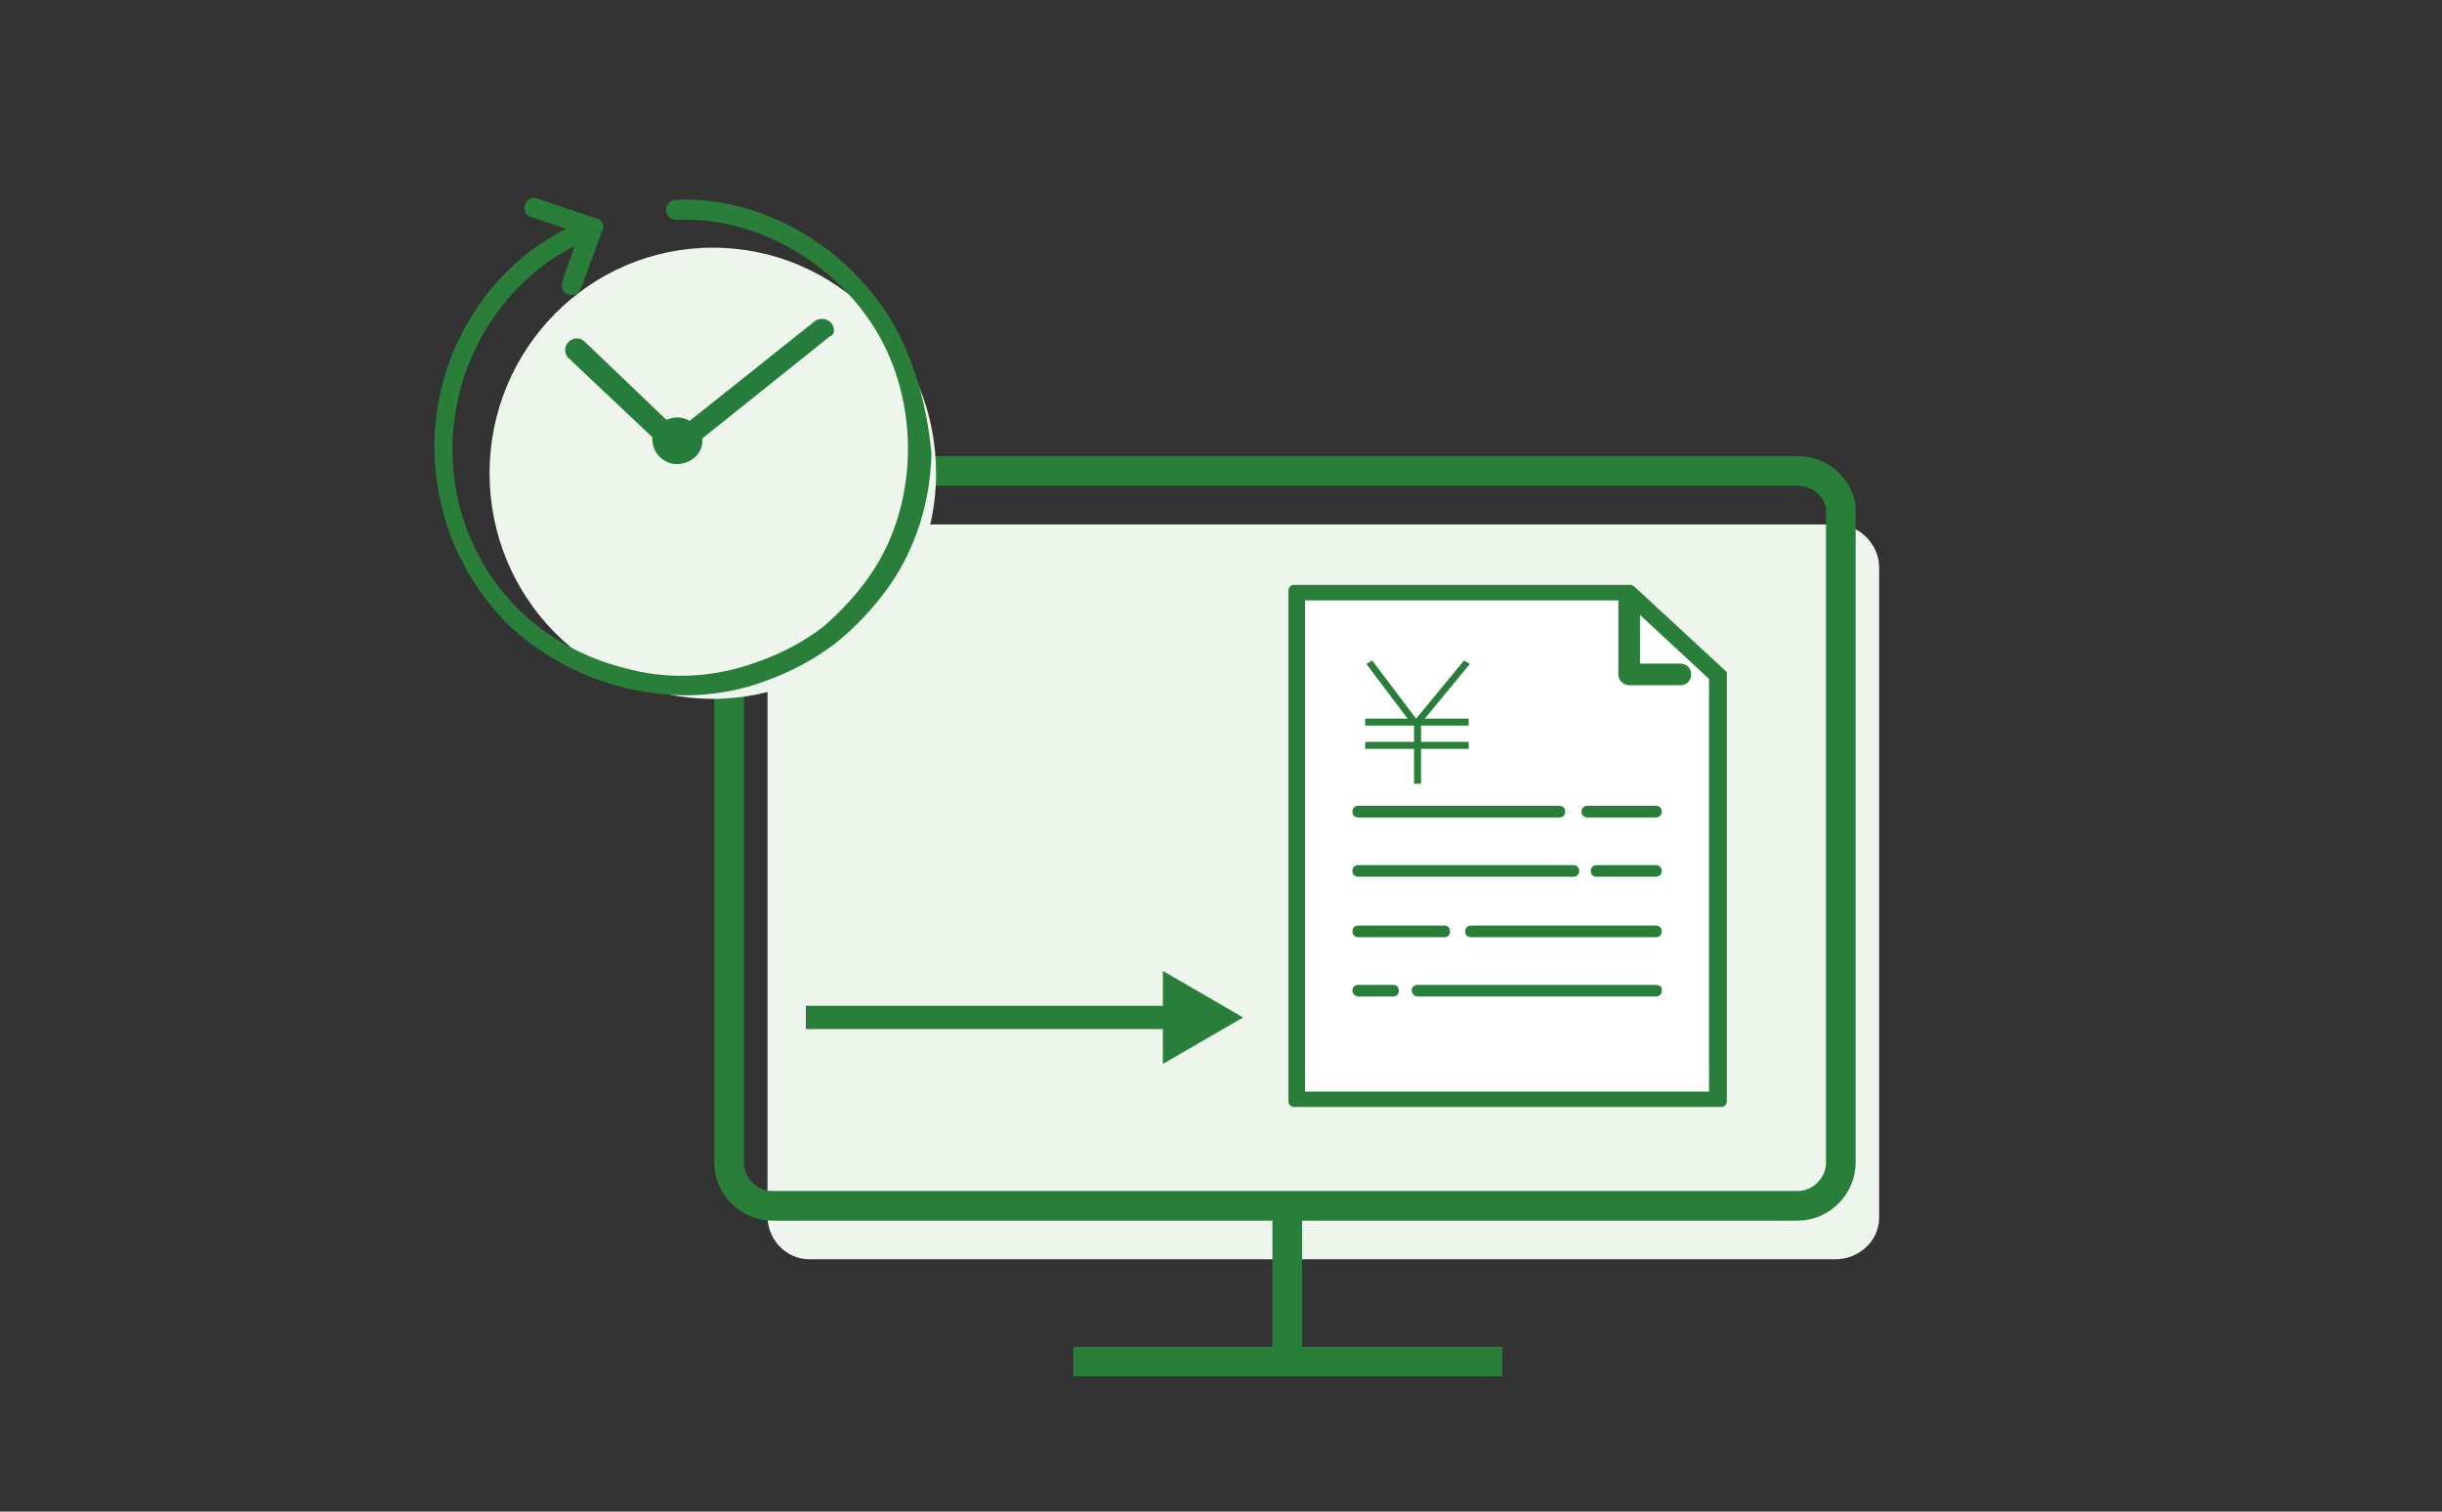 <?xml version="1.0" encoding="utf-8"?>
<!-- Generator: Adobe Illustrator 28.2.0, SVG Export Plug-In . SVG Version: 6.00 Build 0)  -->
<svg version="1.1" id="レイヤー_1" xmlns="http://www.w3.org/2000/svg" xmlns:xlink="http://www.w3.org/1999/xlink" x="0px"
	 y="0px" viewBox="0 0 210 130" style="enable-background:new 0 0 210 130;" xml:space="preserve">
<rect x="0" y="0" width="210" height="130" fill="#333333" stroke="none"/>
<style type="text/css">
	.st0{clip-path:url(#SVGID_00000024002207510419367450000012546949963352344970_);}
	.st1{fill:#EDF5ED;}
	.st2{fill:none;stroke:#297F3A;stroke-width:2.55;stroke-miterlimit:10;}
	.st3{fill:#297F3A;}
	.st4{fill:#FFFFFF;stroke:#297F3A;stroke-width:0.86;stroke-miterlimit:10;}
	.st5{fill:none;stroke:#297F3A;stroke-width:2;stroke-linejoin:round;}
	.st6{fill:#267C3A;}
</style>
<g>
	<defs>
		<rect id="SVGID_1_" width="210" height="130"/>
	</defs>
	<clipPath id="SVGID_00000021094388173894166950000000949418762121068945_">
		<use xlink:href="#SVGID_1_"  style="overflow:visible;"/>
	</clipPath>
	<g style="clip-path:url(#SVGID_00000021094388173894166950000000949418762121068945_);">
		<g id="PC">
			<g id="レイヤー_1-2">
				<g id="レイヤー_2-2">
					<g id="レイヤー_1-2-2">
						<path class="st1" d="M157.8,108.3H69.6c-2,0-3.6-1.7-3.6-3.7V48.8c0-2,1.7-3.7,3.7-3.7h88.2c2,0,3.7,1.7,3.7,3.7l0,0v55.9
							C161.6,106.7,159.9,108.3,157.8,108.3C157.8,108.3,157.8,108.3,157.8,108.3z"/>
						<path class="st2" d="M154.6,103.7H66.4c-2,0-3.7-1.7-3.7-3.7V43.7c0.2-1.9,1.8-3.2,3.7-3.2h88.2c1.9,0,3.5,1.4,3.7,3.2V100
							C158.3,102,156.6,103.7,154.6,103.7C154.6,103.7,154.6,103.7,154.6,103.7z"/>
						<path class="st2" d="M129.2,117.1H92.3"/>
						<path class="st2" d="M110.7,103.7v13.4"/>
					</g>
				</g>
			</g>
		</g>
		<path class="st3" d="M148.5,57.9L148.5,57.9L148.5,57.9L148.5,57.9L148.5,57.9L148.5,57.9v-0.1l0,0l-7.9-7.3l0,0
			c0,0-0.1-0.1-0.1-0.1l0,0c-0.1,0-0.2-0.1-0.2-0.1h-29c-0.3,0-0.5,0.2-0.5,0.5c0,0,0,0,0,0v43.9c0,0.3,0.2,0.5,0.5,0.5c0,0,0,0,0,0
			H148c0.3,0,0.5-0.2,0.5-0.5L148.5,57.9L148.5,57.9z"/>
		<path class="st4" d="M111.8,94.3V51.2h27.8V58c0,0.3,0.3,0.5,0.5,0.5h4.4c0.3,0,0.5-0.2,0.5-0.5s-0.2-0.5-0.5-0.5l0,0h-3.9v-5.6
			l6.8,6.3v36.1H111.8z"/>
		<path class="st3" d="M142.4,84.7h-20.5c-0.3,0-0.5,0.2-0.5,0.5c0,0.3,0.3,0.5,0.5,0.5c0,0,0,0,0,0h20.5c0.3,0,0.5-0.2,0.5-0.5
			c0,0,0,0,0,0C143,84.9,142.7,84.7,142.4,84.7z"/>
		<path class="st3" d="M119.8,84.7h-3c-0.3,0-0.5,0.2-0.5,0.5c0,0.3,0.3,0.5,0.5,0.5c0,0,0,0,0,0h3c0.3,0,0.5-0.2,0.5-0.5
			c0,0,0,0,0,0C120.3,84.9,120.1,84.7,119.8,84.7z"/>
		<path class="st3" d="M142.4,79.6h-15.9c-0.3,0-0.5,0.2-0.5,0.5s0.2,0.5,0.5,0.5l0,0h15.9c0.3,0,0.5-0.2,0.5-0.5
			S142.7,79.6,142.4,79.6z"/>
		<path class="st3" d="M116.8,80.6h7.4c0.3,0,0.5-0.2,0.5-0.5s-0.2-0.5-0.5-0.5l0,0h-7.4c-0.3,0-0.5,0.2-0.5,0.5
			S116.5,80.6,116.8,80.6z"/>
		<path class="st3" d="M142.4,74.4h-5.1c-0.3,0-0.5,0.2-0.5,0.5s0.2,0.5,0.5,0.5h5.1c0.3,0,0.5-0.2,0.5-0.5S142.7,74.4,142.4,74.4
			L142.4,74.4z"/>
		<path class="st3" d="M116.8,75.4h18.5c0.3,0,0.5-0.2,0.5-0.5s-0.2-0.5-0.5-0.5h-18.5c-0.3,0-0.5,0.2-0.5,0.5
			S116.5,75.4,116.8,75.4z"/>
		<path class="st3" d="M142.4,69.3h-5.9c-0.3,0-0.5,0.2-0.5,0.5s0.2,0.5,0.5,0.5h5.9c0.3,0,0.5-0.2,0.5-0.5S142.7,69.3,142.4,69.3
			L142.4,69.3z"/>
		<path class="st3" d="M116.8,70.3h17.3c0.3,0,0.5-0.2,0.5-0.5s-0.2-0.5-0.5-0.5h-17.3c-0.3,0-0.5,0.2-0.5,0.5
			S116.5,70.3,116.8,70.3z"/>
		<g id="グループ_12">
			<path id="長方形_38" class="st3" d="M117.5,57.1l0.5-0.3l4,5.3l-0.5,0.3L117.5,57.1z"/>
			<path id="長方形_38-2" class="st3" d="M125.9,56.8l0.5,0.3l-4.2,5.1l-0.5-0.3L125.9,56.8z"/>
			<path id="長方形_39" class="st3" d="M117.4,61.8h8.9v0.6h-8.9V61.8z"/>
			<path id="長方形_39-2" class="st3" d="M117.4,63.8h8.9v0.6h-8.9V63.8z"/>
			<path id="長方形_39-3" class="st3" d="M122.2,62v5.4h-0.6V62H122.2z"/>
		</g>
		<line class="st5" x1="69.3" y1="87.5" x2="101.2" y2="87.5"/>
		<polygon class="st3" points="100,91.5 106.9,87.5 100,83.5 		"/>
		<ellipse id="楕円形_4-2" class="st1" cx="61.3" cy="40.7" rx="19.2" ry="19.4"/>
		<path class="st3" d="M76.5,27.3c-4.1-6.5-11.4-10.5-18.5-10.1c-0.5,0.1-0.8,0.5-0.7,1c0.1,0.4,0.4,0.7,0.8,0.7
			c6.6-0.3,13.3,3.3,17.1,9.3c4,6.4,3.8,15.3-0.4,21.3c-1.1,1.6-2.5,3.1-4,4.4c-1.7,1.3-3.6,2.3-5.6,3c-3.5,1.3-7.3,1.6-10.9,0.7
			c-3.5-0.8-6.7-2.4-9.3-4.8c-2.9-2.7-4.9-6.3-5.7-10.2c-1.6-8,1.8-16.2,8.6-20.6c0.5-0.3,0.9-0.5,1.4-0.8h0.1c-0.3,1-0.7,1.9-1,2.9
			c-0.2,0.6,0,1,0.4,1.2c0.4,0.2,0.9,0,1.1-0.4c0-0.1,0-0.1,0.1-0.2c0.6-1.6,1.2-3.3,1.8-4.9c0.2-0.4,0-0.8-0.4-1c0,0-0.1,0-0.1,0
			l-5-1.7c-0.4-0.2-0.9,0-1.1,0.4c-0.2,0.4-0.1,0.9,0.3,1.1c0.1,0.1,0.2,0.1,0.3,0.1c0.8,0.3,2.4,0.8,2.9,1c-0.5,0.2-1,0.5-1.5,0.8
			c-3.7,2.3-6.5,5.7-8.2,9.7c-3.4,8.2-1.4,17.7,5,23.8c4.1,3.7,9.3,5.7,14.8,5.8c2.4,0,4.9-0.4,7.2-1.3c2.2-0.8,4.2-1.9,6-3.3
			c1.7-1.4,3.1-2.9,4.4-4.7c2.4-3.4,3.6-7.4,3.7-11.5C79.7,34.8,78.6,30.8,76.5,27.3z"/>
		<path class="st6" d="M71.5,27.8c-0.3-0.4-1-0.5-1.4-0.2l-10.8,8.6c-0.3-0.2-0.7-0.3-1.1-0.3c-0.3,0-0.6,0.1-0.9,0.2l-7-6.7
			c-0.4-0.4-1-0.4-1.4,0c-0.4,0.4-0.4,1,0,1.4l7.2,6.8c0,0.1,0,0.2,0,0.3c0.1,1.2,1.1,2.1,2.3,2c1.1-0.1,2-0.9,2-2c0,0,0-0.1,0-0.2
			l11-8.8C71.8,28.8,71.8,28.2,71.5,27.8C71.5,27.8,71.5,27.8,71.5,27.8z"/>
	</g>
</g>
</svg>

